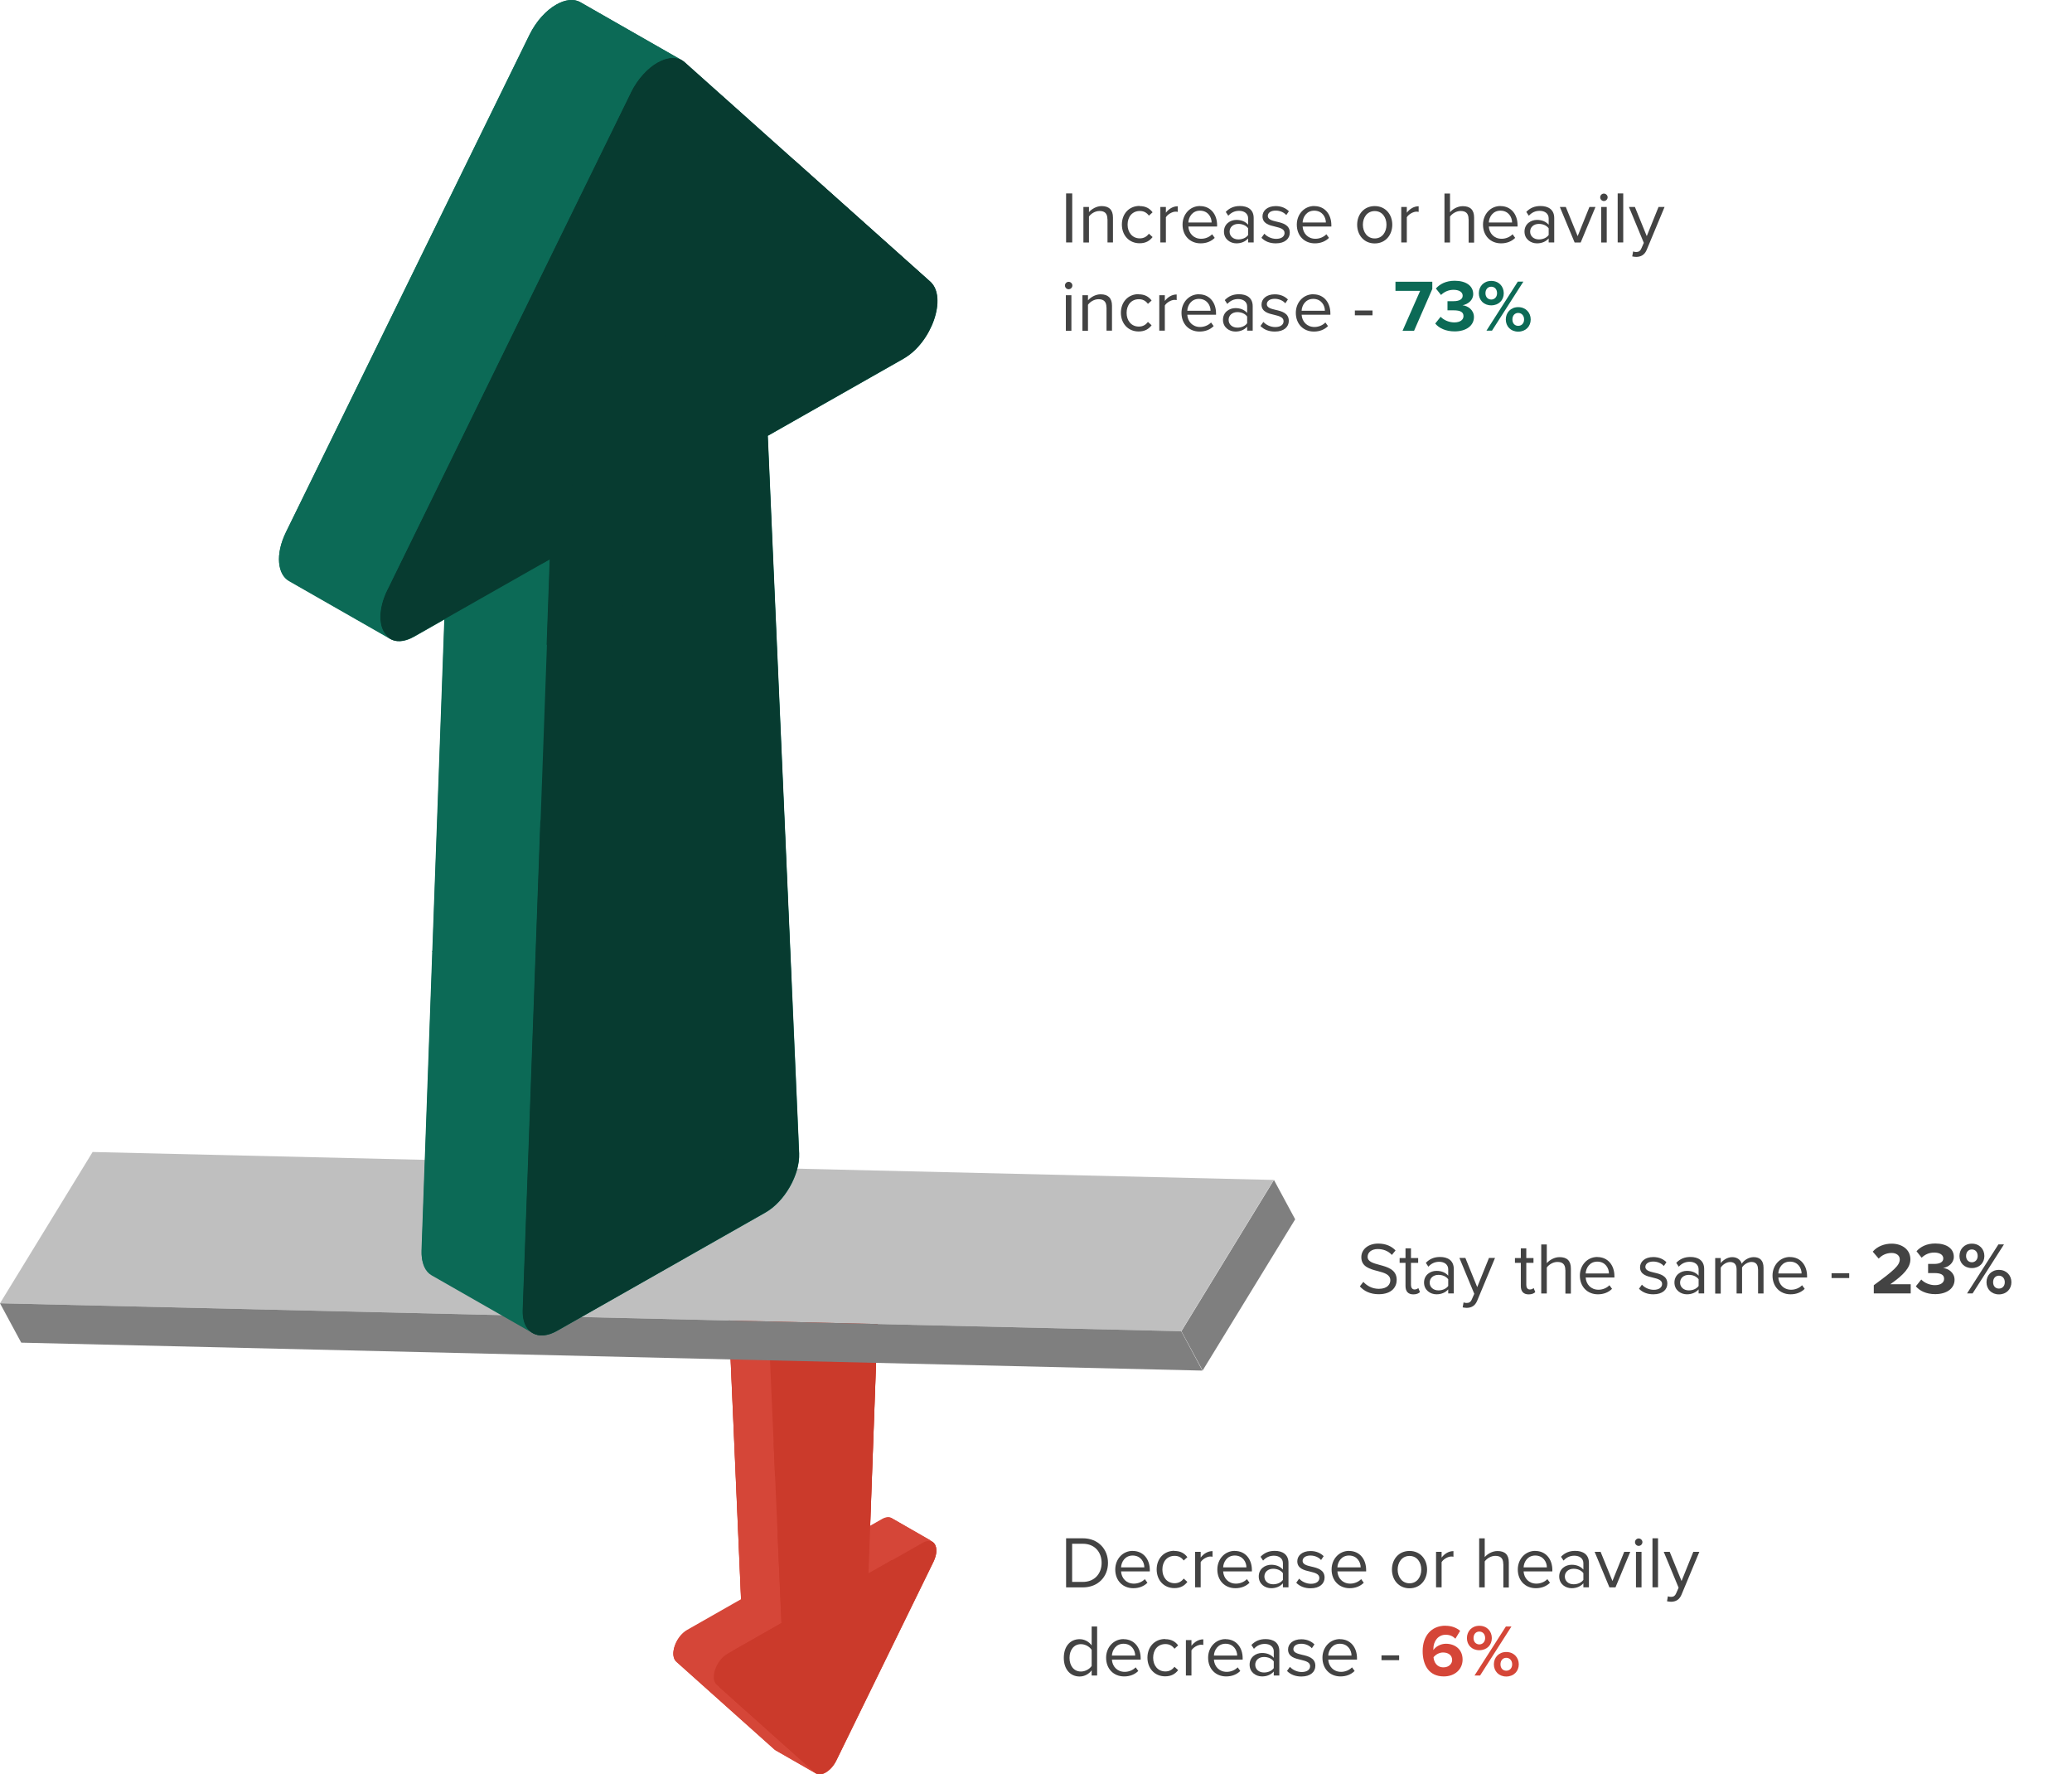 <?xml version="1.0" encoding="UTF-8"?>
<svg id="Layer_1" data-name="Layer 1" xmlns="http://www.w3.org/2000/svg" viewBox="0 0 253.71 217.21">
  <rect x="129.84" y="21.05" width="77.02" height="21.81" style="opacity: 0;"/>
  <g>
    <path d="M130.54,23.68h.75v6h-.75v-6Z" style="fill: #434343;"/>
    <path d="M135.6,26.84c0-.77-.39-1.01-.97-1.01-.53,0-1.04.32-1.29.68v3.18h-.68v-4.35h.68v.63c.31-.36.9-.74,1.55-.74.91,0,1.39.46,1.39,1.4v3.05h-.67v-2.84Z" style="fill: #434343;"/>
    <path d="M139.54,25.23c.79,0,1.26.32,1.59.76l-.45.41c-.29-.4-.66-.57-1.11-.57-.93,0-1.5.71-1.5,1.67s.58,1.68,1.5,1.68c.45,0,.82-.18,1.11-.57l.45.41c-.33.43-.8.76-1.59.76-1.3,0-2.17-.99-2.17-2.29s.87-2.28,2.17-2.28Z" style="fill: #434343;"/>
    <path d="M142.08,25.34h.68v.7c.35-.46.86-.79,1.45-.79v.69c-.08-.02-.16-.03-.27-.03-.41,0-.98.34-1.18.69v3.08h-.68v-4.35Z" style="fill: #434343;"/>
    <path d="M146.94,25.23c1.31,0,2.09,1.03,2.09,2.33v.17h-3.52c.05.82.63,1.5,1.57,1.5.5,0,1-.2,1.34-.55l.32.44c-.43.43-1.02.67-1.73.67-1.29,0-2.21-.93-2.21-2.29,0-1.26.9-2.28,2.14-2.28ZM145.51,27.24h2.85c0-.65-.44-1.45-1.43-1.45-.93,0-1.39.78-1.42,1.45Z" style="fill: #434343;"/>
    <path d="M152.83,29.19c-.36.4-.85.6-1.44.6-.74,0-1.52-.5-1.52-1.44s.78-1.43,1.52-1.43c.59,0,1.09.19,1.44.59v-.78c0-.58-.47-.92-1.1-.92-.52,0-.95.19-1.33.6l-.31-.47c.47-.49,1.03-.72,1.74-.72.92,0,1.68.41,1.68,1.47v2.99h-.68v-.5ZM152.83,27.95c-.26-.36-.72-.54-1.2-.54-.63,0-1.07.4-1.07.95s.44.95,1.07.95c.48,0,.94-.18,1.2-.54v-.82Z" style="fill: #434343;"/>
    <path d="M154.83,28.62c.29.33.84.62,1.43.62.67,0,1.03-.3,1.03-.72,0-.48-.53-.63-1.12-.77-.74-.17-1.58-.37-1.58-1.27,0-.67.58-1.25,1.62-1.25.74,0,1.26.28,1.61.63l-.32.47c-.26-.31-.74-.55-1.3-.55-.59,0-.96.27-.96.66,0,.42.5.56,1.06.69.76.17,1.63.39,1.63,1.35,0,.73-.58,1.31-1.71,1.31-.71,0-1.31-.22-1.76-.68l.35-.49Z" style="fill: #434343;"/>
    <path d="M160.93,25.23c1.31,0,2.09,1.03,2.09,2.33v.17h-3.52c.05.82.63,1.5,1.57,1.5.5,0,1-.2,1.34-.55l.32.44c-.43.43-1.02.67-1.73.67-1.29,0-2.21-.93-2.21-2.29,0-1.26.9-2.28,2.14-2.28ZM159.5,27.24h2.85c0-.65-.44-1.45-1.43-1.45-.93,0-1.39.78-1.42,1.45Z" style="fill: #434343;"/>
    <path d="M166.18,27.51c0-1.26.83-2.28,2.15-2.28s2.15,1.02,2.15,2.28-.83,2.29-2.15,2.29-2.15-1.03-2.15-2.29ZM169.77,27.51c0-.88-.51-1.67-1.44-1.67s-1.45.79-1.45,1.67.52,1.68,1.45,1.68,1.44-.79,1.44-1.68Z" style="fill: #434343;"/>
    <path d="M171.58,25.34h.68v.7c.35-.46.86-.79,1.45-.79v.69c-.08-.02-.16-.03-.27-.03-.41,0-.98.34-1.18.69v3.08h-.68v-4.35Z" style="fill: #434343;"/>
    <path d="M179.82,26.82c0-.76-.4-.99-.98-.99-.52,0-1.03.32-1.29.68v3.18h-.68v-6h.68v2.29c.31-.36.9-.74,1.56-.74.91,0,1.39.44,1.39,1.39v3.07h-.67v-2.86Z" style="fill: #434343;"/>
    <path d="M183.73,25.23c1.31,0,2.09,1.03,2.09,2.33v.17h-3.52c.05.82.63,1.5,1.57,1.5.5,0,1-.2,1.34-.55l.32.44c-.43.43-1.02.67-1.73.67-1.29,0-2.21-.93-2.21-2.29,0-1.26.9-2.28,2.14-2.28ZM182.3,27.24h2.85c0-.65-.44-1.45-1.43-1.45-.93,0-1.39.78-1.42,1.45Z" style="fill: #434343;"/>
    <path d="M189.63,29.19c-.36.4-.85.6-1.44.6-.74,0-1.52-.5-1.52-1.44s.78-1.43,1.52-1.43c.59,0,1.09.19,1.44.59v-.78c0-.58-.47-.92-1.1-.92-.52,0-.95.19-1.33.6l-.31-.47c.47-.49,1.03-.72,1.74-.72.92,0,1.68.41,1.68,1.47v2.99h-.68v-.5ZM189.63,27.95c-.26-.36-.72-.54-1.2-.54-.63,0-1.07.4-1.07.95s.44.95,1.07.95c.48,0,.94-.18,1.2-.54v-.82Z" style="fill: #434343;"/>
    <path d="M191,25.34h.73l1.45,3.57,1.44-3.57h.74l-1.81,4.35h-.74l-1.81-4.35Z" style="fill: #434343;"/>
    <path d="M195.94,24.15c0-.25.21-.45.45-.45s.46.2.46.45-.21.46-.46.46-.45-.21-.45-.46ZM196.06,25.34h.68v4.35h-.68v-4.35Z" style="fill: #434343;"/>
    <path d="M198.08,23.68h.68v6h-.68v-6Z" style="fill: #434343;"/>
    <path d="M200.34,30.85c.3,0,.5-.1.65-.46l.29-.66-1.82-4.39h.73l1.45,3.57,1.44-3.57h.74l-2.18,5.23c-.26.63-.7.87-1.28.88-.14,0-.37-.03-.5-.06l.11-.61c.1.05.26.07.37.07Z" style="fill: #434343;"/>
  </g>
  <g>
    <path d="M130.4,34.95c0-.25.21-.45.45-.45s.46.2.46.45-.21.46-.46.46-.45-.21-.45-.46ZM130.51,36.14h.68v4.35h-.68v-4.35Z" style="fill: #434343;"/>
    <path d="M135.48,37.64c0-.77-.39-1.01-.97-1.01-.53,0-1.04.32-1.29.68v3.18h-.68v-4.35h.68v.63c.31-.36.9-.74,1.55-.74.91,0,1.39.46,1.39,1.4v3.05h-.67v-2.84Z" style="fill: #434343;"/>
    <path d="M139.42,36.03c.79,0,1.26.32,1.59.76l-.45.41c-.29-.4-.66-.57-1.11-.57-.93,0-1.5.71-1.5,1.67s.58,1.68,1.5,1.68c.45,0,.82-.18,1.11-.57l.45.41c-.33.43-.8.76-1.59.76-1.3,0-2.17-.99-2.17-2.29s.87-2.28,2.17-2.28Z" style="fill: #434343;"/>
    <path d="M141.95,36.14h.68v.7c.35-.46.86-.79,1.45-.79v.69c-.08-.02-.16-.03-.27-.03-.41,0-.98.34-1.18.69v3.08h-.68v-4.35Z" style="fill: #434343;"/>
    <path d="M146.81,36.03c1.31,0,2.09,1.03,2.09,2.33v.17h-3.52c.05.82.63,1.5,1.57,1.5.5,0,1-.2,1.34-.55l.32.44c-.43.43-1.02.67-1.73.67-1.29,0-2.21-.93-2.21-2.29,0-1.26.9-2.28,2.14-2.28ZM145.38,38.04h2.85c0-.65-.44-1.45-1.43-1.45-.93,0-1.39.78-1.42,1.45Z" style="fill: #434343;"/>
    <path d="M152.71,39.99c-.36.4-.85.6-1.44.6-.74,0-1.52-.5-1.52-1.44s.78-1.43,1.52-1.43c.59,0,1.09.19,1.44.59v-.78c0-.58-.47-.92-1.1-.92-.52,0-.95.19-1.33.6l-.31-.47c.47-.49,1.03-.72,1.74-.72.92,0,1.68.41,1.68,1.47v2.99h-.68v-.5ZM152.71,38.75c-.26-.36-.72-.54-1.2-.54-.63,0-1.07.4-1.07.95s.44.95,1.07.95c.48,0,.94-.18,1.2-.54v-.82Z" style="fill: #434343;"/>
    <path d="M154.71,39.42c.29.33.84.62,1.43.62.67,0,1.03-.3,1.03-.72,0-.48-.53-.63-1.12-.77-.74-.17-1.58-.37-1.58-1.27,0-.67.58-1.25,1.62-1.25.74,0,1.26.28,1.61.63l-.32.47c-.26-.31-.74-.55-1.3-.55-.59,0-.96.27-.96.66,0,.42.5.56,1.06.69.76.17,1.63.39,1.63,1.35,0,.73-.58,1.31-1.71,1.31-.71,0-1.31-.22-1.76-.68l.35-.49Z" style="fill: #434343;"/>
    <path d="M160.81,36.03c1.31,0,2.09,1.03,2.09,2.33v.17h-3.52c.05.82.63,1.5,1.57,1.5.5,0,1-.2,1.34-.55l.32.44c-.43.43-1.02.67-1.73.67-1.29,0-2.21-.93-2.21-2.29,0-1.26.9-2.28,2.14-2.28ZM159.38,38.04h2.85c0-.65-.44-1.45-1.43-1.45-.93,0-1.39.78-1.42,1.45Z" style="fill: #434343;"/>
    <path d="M165.9,38.01h2.16v.59h-2.16v-.59Z" style="fill: #434343;"/>
  </g>
  <g>
    <path d="M173.9,35.61h-3.03v-1.12h4.51v.89l-2.23,5.11h-1.41l2.15-4.88Z" style="fill: #0c6a56;"/>
    <path d="M176.41,38.79c.41.43,1.07.68,1.66.68.73,0,1.13-.32,1.13-.77,0-.49-.37-.71-1.21-.71-.25,0-.66,0-.75,0v-1.12c.11,0,.51,0,.75,0,.67,0,1.11-.22,1.11-.67,0-.48-.49-.72-1.12-.72-.58,0-1.11.22-1.53.63l-.63-.79c.49-.55,1.24-.95,2.3-.95,1.4,0,2.27.63,2.27,1.63,0,.76-.65,1.25-1.31,1.37.61.06,1.4.54,1.4,1.44,0,1.04-.93,1.76-2.37,1.76-1.11,0-1.93-.42-2.37-.96l.67-.84Z" style="fill: #0c6a56;"/>
    <path d="M182.6,34.39c.93,0,1.53.67,1.53,1.51s-.6,1.48-1.53,1.48-1.52-.64-1.52-1.48.6-1.51,1.52-1.51ZM182.6,35.1c-.41,0-.71.3-.71.8,0,.47.31.77.71.77s.71-.31.71-.77c0-.5-.3-.8-.71-.8ZM185.85,34.48h.68l-3.84,6h-.68l3.84-6ZM185.9,37.6c.92,0,1.53.67,1.53,1.51s-.61,1.49-1.53,1.49-1.52-.65-1.52-1.49.6-1.51,1.52-1.51ZM185.9,38.31c-.41,0-.71.31-.71.8s.3.78.71.78.72-.3.72-.78-.31-.8-.72-.8Z" style="fill: #0c6a56;"/>
  </g>
  <rect x="129.84" y="185.69" width="87.33" height="21.81" style="opacity: 0;"/>
  <g>
    <path d="M130.54,188.32h2.05c1.86,0,3.08,1.31,3.08,3.01s-1.22,3-3.08,3h-2.05v-6ZM132.59,193.66c1.46,0,2.3-1.04,2.3-2.33s-.82-2.34-2.3-2.34h-1.31v4.67h1.31Z" style="fill: #434343;"/>
    <path d="M138.7,189.87c1.31,0,2.09,1.03,2.09,2.33v.17h-3.52c.05.82.63,1.5,1.57,1.5.5,0,1-.2,1.34-.55l.32.44c-.43.43-1.02.67-1.73.67-1.29,0-2.21-.93-2.21-2.29,0-1.26.9-2.28,2.14-2.28ZM137.27,191.88h2.85c0-.65-.44-1.45-1.43-1.45-.93,0-1.39.78-1.42,1.45Z" style="fill: #434343;"/>
    <path d="M143.8,189.87c.79,0,1.26.32,1.59.76l-.45.41c-.29-.4-.66-.57-1.11-.57-.93,0-1.5.71-1.5,1.67s.58,1.68,1.5,1.68c.45,0,.82-.18,1.11-.57l.45.41c-.33.43-.8.76-1.59.76-1.3,0-2.17-.99-2.17-2.29s.87-2.28,2.17-2.28Z" style="fill: #434343;"/>
    <path d="M146.34,189.98h.68v.7c.35-.46.86-.79,1.45-.79v.69c-.08-.02-.16-.03-.27-.03-.41,0-.98.34-1.18.69v3.08h-.68v-4.35Z" style="fill: #434343;"/>
    <path d="M151.2,189.87c1.31,0,2.09,1.03,2.09,2.33v.17h-3.52c.05.82.63,1.5,1.57,1.5.5,0,1-.2,1.34-.55l.32.44c-.43.43-1.02.67-1.73.67-1.29,0-2.21-.93-2.21-2.29,0-1.26.9-2.28,2.14-2.28ZM149.77,191.88h2.85c0-.65-.44-1.45-1.43-1.45-.93,0-1.39.78-1.42,1.45Z" style="fill: #434343;"/>
    <path d="M157.09,193.83c-.36.4-.85.6-1.44.6-.74,0-1.52-.5-1.52-1.44s.78-1.43,1.52-1.43c.59,0,1.09.19,1.44.59v-.78c0-.58-.47-.92-1.1-.92-.52,0-.95.19-1.33.6l-.31-.47c.47-.49,1.03-.72,1.74-.72.92,0,1.68.41,1.68,1.47v2.99h-.68v-.5ZM157.09,192.59c-.26-.36-.72-.54-1.2-.54-.63,0-1.07.4-1.07.95s.44.95,1.07.95c.48,0,.94-.18,1.2-.54v-.82Z" style="fill: #434343;"/>
    <path d="M159.09,193.27c.29.33.84.62,1.43.62.67,0,1.03-.3,1.03-.72,0-.48-.53-.63-1.12-.77-.74-.17-1.58-.37-1.58-1.27,0-.67.58-1.25,1.62-1.25.74,0,1.26.28,1.61.63l-.32.47c-.26-.31-.74-.55-1.3-.55-.59,0-.96.27-.96.66,0,.42.5.56,1.06.69.76.17,1.63.39,1.63,1.35,0,.73-.58,1.31-1.71,1.31-.71,0-1.31-.22-1.76-.68l.35-.49Z" style="fill: #434343;"/>
    <path d="M165.19,189.87c1.31,0,2.09,1.03,2.09,2.33v.17h-3.52c.05.82.63,1.5,1.57,1.5.5,0,1-.2,1.34-.55l.32.44c-.43.43-1.02.67-1.73.67-1.29,0-2.21-.93-2.21-2.29,0-1.26.9-2.28,2.14-2.28ZM163.76,191.88h2.85c0-.65-.44-1.45-1.43-1.45-.93,0-1.39.78-1.42,1.45Z" style="fill: #434343;"/>
    <path d="M170.44,192.15c0-1.26.83-2.28,2.15-2.28s2.15,1.02,2.15,2.28-.83,2.29-2.15,2.29-2.15-1.03-2.15-2.29ZM174.03,192.15c0-.88-.51-1.67-1.44-1.67s-1.45.79-1.45,1.67.52,1.68,1.45,1.68,1.44-.79,1.44-1.68Z" style="fill: #434343;"/>
    <path d="M175.84,189.98h.68v.7c.35-.46.86-.79,1.45-.79v.69c-.08-.02-.16-.03-.27-.03-.41,0-.98.34-1.18.69v3.08h-.68v-4.35Z" style="fill: #434343;"/>
    <path d="M184.07,191.46c0-.76-.4-.99-.98-.99-.52,0-1.03.32-1.29.68v3.18h-.68v-6h.68v2.29c.31-.36.9-.74,1.56-.74.91,0,1.39.44,1.39,1.39v3.07h-.67v-2.86Z" style="fill: #434343;"/>
    <path d="M187.99,189.87c1.31,0,2.09,1.03,2.09,2.33v.17h-3.52c.05.82.63,1.5,1.57,1.5.5,0,1-.2,1.34-.55l.32.44c-.43.43-1.02.67-1.73.67-1.29,0-2.21-.93-2.21-2.29,0-1.26.9-2.28,2.14-2.28ZM186.56,191.88h2.85c0-.65-.44-1.45-1.43-1.45-.93,0-1.39.78-1.42,1.45Z" style="fill: #434343;"/>
    <path d="M193.88,193.83c-.36.4-.85.6-1.44.6-.74,0-1.52-.5-1.52-1.44s.78-1.43,1.52-1.43c.59,0,1.09.19,1.44.59v-.78c0-.58-.47-.92-1.1-.92-.52,0-.95.19-1.33.6l-.31-.47c.47-.49,1.03-.72,1.74-.72.92,0,1.68.41,1.68,1.47v2.99h-.68v-.5ZM193.88,192.59c-.26-.36-.72-.54-1.2-.54-.63,0-1.07.4-1.07.95s.44.95,1.07.95c.48,0,.94-.18,1.2-.54v-.82Z" style="fill: #434343;"/>
    <path d="M195.26,189.98h.73l1.45,3.57,1.44-3.57h.74l-1.81,4.35h-.74l-1.81-4.35Z" style="fill: #434343;"/>
    <path d="M200.2,188.79c0-.25.21-.45.45-.45s.46.2.46.45-.21.46-.46.46-.45-.21-.45-.46ZM200.32,189.98h.68v4.35h-.68v-4.35Z" style="fill: #434343;"/>
    <path d="M202.34,188.32h.68v6h-.68v-6Z" style="fill: #434343;"/>
    <path d="M204.6,195.49c.3,0,.5-.1.65-.46l.29-.66-1.82-4.39h.73l1.45,3.57,1.44-3.57h.74l-2.18,5.23c-.26.63-.7.87-1.28.88-.14,0-.37-.03-.5-.06l.11-.61c.1.05.26.07.37.07Z" style="fill: #434343;"/>
  </g>
  <g>
    <path d="M133.67,204.48c-.32.44-.86.76-1.47.76-1.13,0-1.94-.86-1.94-2.28s.79-2.29,1.94-2.29c.59,0,1.12.29,1.47.76v-2.31h.67v6h-.67v-.65ZM133.67,201.98c-.24-.38-.77-.7-1.31-.7-.87,0-1.4.72-1.4,1.68s.52,1.67,1.4,1.67c.54,0,1.06-.31,1.31-.68v-1.97Z" style="fill: #434343;"/>
    <path d="M137.58,200.67c1.31,0,2.09,1.03,2.09,2.33v.17h-3.52c.05.82.63,1.5,1.57,1.5.5,0,1-.2,1.34-.55l.32.44c-.43.43-1.02.67-1.73.67-1.29,0-2.21-.93-2.21-2.29,0-1.26.9-2.28,2.14-2.28ZM136.15,202.68h2.85c0-.65-.44-1.45-1.43-1.45-.93,0-1.39.78-1.42,1.45Z" style="fill: #434343;"/>
    <path d="M142.67,200.67c.79,0,1.26.32,1.59.76l-.45.41c-.29-.4-.66-.57-1.11-.57-.93,0-1.5.71-1.5,1.67s.58,1.68,1.5,1.68c.45,0,.82-.18,1.11-.57l.45.41c-.33.43-.8.76-1.59.76-1.3,0-2.17-.99-2.17-2.29s.87-2.28,2.17-2.28Z" style="fill: #434343;"/>
    <path d="M145.21,200.78h.68v.7c.35-.46.86-.79,1.45-.79v.69c-.08-.02-.16-.03-.27-.03-.41,0-.98.34-1.18.69v3.08h-.68v-4.35Z" style="fill: #434343;"/>
    <path d="M150.07,200.67c1.31,0,2.09,1.03,2.09,2.33v.17h-3.52c.05.82.63,1.5,1.57,1.5.5,0,1-.2,1.34-.55l.32.44c-.43.43-1.02.67-1.73.67-1.29,0-2.21-.93-2.21-2.29,0-1.26.9-2.28,2.14-2.28ZM148.64,202.68h2.85c0-.65-.44-1.45-1.43-1.45-.93,0-1.39.78-1.42,1.45Z" style="fill: #434343;"/>
    <path d="M155.97,204.63c-.36.4-.85.6-1.44.6-.74,0-1.52-.5-1.52-1.44s.78-1.43,1.52-1.43c.59,0,1.09.19,1.44.59v-.78c0-.58-.47-.92-1.1-.92-.52,0-.95.19-1.33.6l-.31-.47c.47-.49,1.03-.72,1.74-.72.92,0,1.68.41,1.68,1.47v2.99h-.68v-.5ZM155.97,203.39c-.26-.36-.72-.54-1.2-.54-.63,0-1.07.4-1.07.95s.44.95,1.07.95c.48,0,.94-.18,1.2-.54v-.82Z" style="fill: #434343;"/>
    <path d="M157.96,204.07c.29.33.84.62,1.43.62.67,0,1.03-.3,1.03-.72,0-.48-.53-.63-1.12-.77-.74-.17-1.58-.37-1.58-1.27,0-.67.58-1.25,1.62-1.25.74,0,1.26.28,1.61.63l-.32.47c-.26-.31-.74-.55-1.3-.55-.59,0-.96.27-.96.66,0,.42.5.56,1.06.69.76.17,1.63.39,1.63,1.35,0,.73-.58,1.31-1.71,1.31-.71,0-1.31-.22-1.76-.68l.35-.49Z" style="fill: #434343;"/>
    <path d="M164.07,200.67c1.31,0,2.09,1.03,2.09,2.33v.17h-3.52c.05.82.63,1.5,1.57,1.5.5,0,1-.2,1.34-.55l.32.44c-.43.43-1.02.67-1.73.67-1.29,0-2.21-.93-2.21-2.29,0-1.26.9-2.28,2.14-2.28ZM162.64,202.68h2.85c0-.65-.44-1.45-1.43-1.45-.93,0-1.39.78-1.42,1.45Z" style="fill: #434343;"/>
    <path d="M169.16,202.65h2.16v.59h-2.16v-.59Z" style="fill: #434343;"/>
  </g>
  <g>
    <path d="M177.02,199.03c.73,0,1.34.25,1.77.62l-.58.96c-.32-.31-.67-.48-1.2-.48-.91,0-1.5.78-1.5,1.74,0,.04,0,.09,0,.13.28-.41.88-.77,1.54-.77,1.08,0,2.04.66,2.04,1.94,0,1.17-.93,2.06-2.3,2.06-1.83,0-2.59-1.4-2.59-3.1,0-1.82,1.03-3.11,2.8-3.11ZM176.7,202.3c-.45,0-.88.23-1.17.58.05.58.38,1.24,1.22,1.24.69,0,1.06-.47,1.06-.89,0-.65-.53-.93-1.12-.93Z" style="fill: #d54638;"/>
    <path d="M181.14,199.03c.93,0,1.53.67,1.53,1.51s-.6,1.48-1.53,1.48-1.52-.64-1.52-1.48.6-1.51,1.52-1.51ZM181.14,199.74c-.41,0-.71.3-.71.8,0,.47.31.77.71.77s.71-.31.71-.77c0-.5-.3-.8-.71-.8ZM184.39,199.12h.68l-3.84,6h-.68l3.84-6ZM184.44,202.24c.92,0,1.53.67,1.53,1.51s-.61,1.49-1.53,1.49-1.52-.65-1.52-1.49.6-1.51,1.52-1.51ZM184.44,202.95c-.41,0-.71.31-.71.8s.3.78.71.78.72-.3.72-.78-.31-.8-.72-.8Z" style="fill: #d54638;"/>
  </g>
  <rect x="166.16" y="149.71" width="87.55" height="10.91" style="opacity: 0;"/>
  <g>
    <path d="M166.94,156.93c.4.44,1.04.85,1.89.85,1.07,0,1.41-.58,1.41-1.04,0-.72-.73-.92-1.52-1.13-.96-.25-2.03-.52-2.03-1.7,0-.99.88-1.67,2.06-1.67.92,0,1.63.31,2.13.84l-.45.55c-.45-.5-1.08-.72-1.74-.72-.72,0-1.23.39-1.23.95,0,.6.69.78,1.46.99.98.26,2.1.57,2.1,1.83,0,.87-.59,1.76-2.21,1.76-1.04,0-1.81-.4-2.3-.96l.44-.57Z" style="fill: #434343;"/>
    <path d="M172.1,157.44v-2.84h-.72v-.59h.72v-1.19h.67v1.19h.88v.59h-.88v2.7c0,.32.14.56.44.56.19,0,.37-.08.46-.18l.2.5c-.17.16-.41.28-.81.28-.64,0-.96-.37-.96-1.02Z" style="fill: #434343;"/>
    <path d="M177.33,157.85c-.36.4-.85.6-1.44.6-.74,0-1.52-.5-1.52-1.44s.78-1.43,1.52-1.43c.59,0,1.09.19,1.44.59v-.78c0-.58-.47-.92-1.1-.92-.52,0-.95.19-1.33.6l-.31-.47c.47-.49,1.03-.72,1.74-.72.92,0,1.68.41,1.68,1.47v2.99h-.68v-.5ZM177.33,156.61c-.26-.36-.72-.54-1.2-.54-.63,0-1.07.4-1.07.95s.44.95,1.07.95c.48,0,.94-.18,1.2-.54v-.82Z" style="fill: #434343;"/>
    <path d="M179.58,159.51c.3,0,.5-.1.65-.46l.29-.66-1.82-4.39h.73l1.45,3.57,1.44-3.57h.74l-2.18,5.23c-.26.63-.7.87-1.28.88-.14,0-.37-.03-.5-.06l.11-.61c.1.05.26.07.37.07Z" style="fill: #434343;"/>
    <path d="M186.22,157.44v-2.84h-.72v-.59h.72v-1.19h.67v1.19h.88v.59h-.88v2.7c0,.32.14.56.44.56.19,0,.37-.08.46-.18l.2.5c-.17.16-.41.28-.81.28-.64,0-.96-.37-.96-1.02Z" style="fill: #434343;"/>
    <path d="M191.67,155.48c0-.76-.4-.99-.98-.99-.52,0-1.03.32-1.29.68v3.18h-.68v-6h.68v2.29c.31-.36.9-.74,1.56-.74.91,0,1.39.44,1.39,1.39v3.07h-.67v-2.86Z" style="fill: #434343;"/>
    <path d="M195.59,153.89c1.31,0,2.09,1.03,2.09,2.33v.17h-3.52c.05.82.63,1.5,1.57,1.5.5,0,1-.2,1.34-.55l.32.44c-.43.43-1.02.67-1.73.67-1.29,0-2.21-.93-2.21-2.29,0-1.26.9-2.28,2.14-2.28ZM194.16,155.9h2.85c0-.65-.44-1.45-1.43-1.45-.93,0-1.39.78-1.42,1.45Z" style="fill: #434343;"/>
    <path d="M201.06,157.28c.29.33.84.62,1.43.62.67,0,1.03-.3,1.03-.72,0-.48-.53-.63-1.12-.77-.74-.17-1.58-.37-1.58-1.27,0-.67.58-1.25,1.62-1.25.74,0,1.26.28,1.61.63l-.32.47c-.26-.31-.74-.55-1.3-.55-.59,0-.96.27-.96.66,0,.42.5.56,1.06.69.76.17,1.63.39,1.63,1.35,0,.73-.58,1.31-1.71,1.31-.71,0-1.31-.22-1.76-.68l.35-.49Z" style="fill: #434343;"/>
    <path d="M207.99,157.85c-.36.4-.85.6-1.44.6-.74,0-1.52-.5-1.52-1.44s.78-1.43,1.52-1.43c.59,0,1.09.19,1.44.59v-.78c0-.58-.47-.92-1.1-.92-.52,0-.95.19-1.33.6l-.31-.47c.47-.49,1.03-.72,1.74-.72.92,0,1.68.41,1.68,1.47v2.99h-.68v-.5ZM207.99,156.61c-.26-.36-.72-.54-1.2-.54-.63,0-1.07.4-1.07.95s.44.95,1.07.95c.48,0,.94-.18,1.2-.54v-.82Z" style="fill: #434343;"/>
    <path d="M215.26,155.39c0-.55-.24-.9-.8-.9-.45,0-.93.32-1.15.67v3.19h-.67v-2.95c0-.55-.23-.9-.8-.9-.44,0-.91.32-1.14.68v3.18h-.68v-4.35h.68v.63c.18-.28.76-.74,1.4-.74s1.04.36,1.17.81c.24-.4.83-.81,1.46-.81.79,0,1.21.44,1.21,1.31v3.14h-.67v-2.95Z" style="fill: #434343;"/>
    <path d="M219.18,153.89c1.31,0,2.09,1.03,2.09,2.33v.17h-3.52c.05.82.63,1.5,1.57,1.5.5,0,1-.2,1.34-.55l.32.44c-.43.43-1.02.67-1.73.67-1.29,0-2.21-.93-2.21-2.29,0-1.26.9-2.28,2.14-2.28ZM217.75,155.9h2.85c0-.65-.44-1.45-1.43-1.45-.93,0-1.39.78-1.42,1.45Z" style="fill: #434343;"/>
    <path d="M224.27,155.87h2.16v.59h-2.16v-.59Z" style="fill: #434343;"/>
  </g>
  <g>
    <path d="M229.44,157.34c2.46-1.81,3.18-2.43,3.18-3.17,0-.52-.48-.78-.98-.78-.68,0-1.2.27-1.6.69l-.73-.85c.58-.68,1.48-.98,2.31-.98,1.28,0,2.3.72,2.3,1.92,0,1.03-.85,1.92-2.46,3.05h2.5v1.12h-4.52v-1.01Z" style="fill: #434343;"/>
    <path d="M235.26,156.65c.41.43,1.07.68,1.66.68.73,0,1.13-.32,1.13-.77,0-.49-.37-.71-1.21-.71-.25,0-.66,0-.75,0v-1.12c.11,0,.51,0,.75,0,.67,0,1.11-.22,1.11-.67,0-.48-.49-.72-1.12-.72-.58,0-1.11.22-1.53.63l-.63-.79c.49-.55,1.24-.95,2.3-.95,1.4,0,2.27.63,2.27,1.63,0,.76-.65,1.25-1.31,1.37.61.06,1.4.54,1.4,1.44,0,1.04-.93,1.76-2.37,1.76-1.11,0-1.93-.42-2.37-.96l.67-.84Z" style="fill: #434343;"/>
    <path d="M241.45,152.25c.93,0,1.53.67,1.53,1.51s-.6,1.48-1.53,1.48-1.52-.64-1.52-1.48.6-1.51,1.52-1.51ZM241.45,152.96c-.41,0-.71.3-.71.8,0,.47.31.77.71.77s.71-.31.71-.77c0-.5-.3-.8-.71-.8ZM244.7,152.34h.68l-3.84,6h-.68l3.84-6ZM244.76,155.46c.92,0,1.53.67,1.53,1.51s-.61,1.49-1.53,1.49-1.52-.65-1.52-1.49.6-1.51,1.52-1.51ZM244.76,156.17c-.41,0-.71.31-.71.8s.3.78.71.78.72-.3.72-.78-.31-.8-.72-.8Z" style="fill: #434343;"/>
  </g>
  <path d="M114.66,189.74c0,.07,0,.14,0,.21h0c0,.09-.02.17-.03.26,0,.02,0,.04-.01.06-.03.17-.08.35-.15.54,0,.02-.02.04-.02.06-.04.09-.08.19-.12.29l-1,2.05-10.91,22.31c-.09.19-.2.36-.31.53-.21.3-.44.55-.69.74-.1.08-.21.15-.31.21-.04.03-.08.04-.13.07-.01,0-.03.01-.04.02-.03.02-.06.03-.09.04-.03,0-.05.02-.08.03-.03,0-.06.02-.09.02-.03,0-.06.02-.08.02-.03,0-.05.01-.08.01-.03,0-.05,0-.08,0-.03,0-.05,0-.08,0s-.05,0-.08,0c-.03,0-.05,0-.08,0-.02,0-.05,0-.07-.01-.03,0-.05-.01-.08-.02-.02,0-.04-.02-.06-.03-.02,0-.05-.02-.07-.03l-4.94-2.83s-.09-.06-.14-.1l-12.02-10.75c-.85-.76-.07-2.98,1.3-3.77l6.64-3.78-.55-12.71-.48-10.99-.5-11.43s0-.03,0-.04c0-.02,0-.04,0-.06,0-.01,0-.03,0-.04,0-.04,0-.08,0-.12,0-.03,0-.05,0-.08,0-.04,0-.08.01-.12,0-.03,0-.06.02-.09,0-.04.01-.07.02-.11,0-.03.02-.06.02-.1,0-.04.02-.07.03-.11.01-.03.02-.07.03-.1.01-.03.02-.07.04-.1.01-.04.03-.07.04-.11.01-.03.02-.06.04-.1.02-.04.03-.07.05-.11l.04-.09s.04-.07.06-.11l.05-.09s.04-.07.06-.1c.02-.03.04-.06.06-.09.02-.03.04-.06.06-.09.02-.03.04-.07.07-.1.02-.02.04-.05.06-.07.03-.03.05-.07.08-.1.02-.02.03-.04.05-.06.03-.04.07-.07.1-.11,0,0,.02-.02.03-.03.19-.2.4-.37.62-.49l10.19-5.8c.46-.26.88-.29,1.18-.11l4.96,2.84s-.04-.02-.06-.03c.04.02.08.04.12.07,0,0,0,0,0,0,.04.03.07.06.11.09,0,0,0,0,0,0,.03.03.06.07.09.1,0,0,0,0,0,.01.03.04.05.08.07.12,0,0,0,.01.01.02.02.04.04.09.05.13,0,0,0,.02,0,.02.02.05.03.1.04.15,0,0,0,.01,0,.02.02.12.03.26.03.4l-.68,18.88-.44,12.1,1.48-.84c.48-.27.88-.29,1.18-.12l4.95,2.84s-.02,0-.02-.01c.01,0,.03.02.04.03.03.02.06.04.09.06.02.02.05.04.07.06.02.02.03.04.05.06.02.02.04.05.06.08.02.03.04.06.05.09.02.04.04.07.05.11,0,.02.02.05.03.07.01.04.03.09.04.13,0,.02,0,.04.01.06,0,.06.02.12.02.18,0,.02,0,.04,0,.07Z" style="fill: #d54638; fill-rule: evenodd;"/>
  <path d="M114.31,191.15l-11.91,24.36c-.33.67-.82,1.2-1.31,1.47-.43.25-.86.3-1.19.11l-4.94-2.83s-.09-.06-.14-.1l-12.02-10.75c-.85-.76-.07-2.98,1.3-3.77l6.64-3.78-1.03-23.7-.5-11.43s0-.06,0-.1c0-1.03.73-2.28,1.65-2.8l10.19-5.8c.46-.26.88-.29,1.18-.11l4.96,2.84s-.04-.02-.06-.03c.35.17.56.57.54,1.16l-1.12,30.98,1.48-.84c.48-.27.88-.29,1.18-.12l4.95,2.84s-.02-.01-.03-.01c.57.3.73,1.27.17,2.41Z" style="fill: #d54638; fill-rule: evenodd;"/>
  <polygon points="89.71 172.12 90.74 195.82 95.69 198.66 94.66 174.96 89.71 172.12" style="fill: #d54638; fill-rule: evenodd;"/>
  <polygon points="94.16 163.55 89.21 160.72 89.71 172.14 94.66 174.98 94.16 163.55" style="fill: #d54638; fill-rule: evenodd;"/>
  <path d="M114.13,188.68c-.29-.17-.7-.15-1.17.12l-6.65,3.78-4.95-2.84,6.64-3.78c.48-.27.88-.29,1.18-.12l4.95,2.84Z" style="fill: #d54638; fill-rule: evenodd;"/>
  <path d="M99.92,216.99l-4.96-2.84s-.09-.06-.14-.1l-12.02-10.75,4.95,2.84,12.02,10.75s.09.07.14.1Z" style="fill: #d54638; fill-rule: evenodd;"/>
  <path d="M95.71,198.61l-6.65,3.78c-1.37.78-2.15,3.01-1.3,3.77l-4.95-2.84c-.85-.76-.07-2.98,1.3-3.77l6.64-3.78,4.96,2.84Z" style="fill: #d54638; fill-rule: evenodd;"/>
  <path d="M107.18,154.76c-.3-.17-.72-.15-1.18.11l-10.19,5.8-4.95-2.84,10.19-5.8c.46-.26.88-.29,1.18-.11l4.96,2.84Z" style="fill: #d54638; fill-rule: evenodd;"/>
  <path d="M94.16,163.56l-4.95-2.84c-.05-1.04.7-2.36,1.65-2.9l4.95,2.84c-.94.54-1.69,1.86-1.65,2.9Z" style="fill: #d54638; fill-rule: evenodd;"/>
  <path d="M106.01,154.87c.94-.54,1.7-.07,1.66,1.02l-1.33,36.76,6.64-3.78c1.38-.78,2.16.56,1.32,2.27l-11.91,24.36c-.33.67-.82,1.2-1.31,1.47-.49.28-.98.31-1.31.02l-12.02-10.75c-.84-.75-.07-2.98,1.3-3.77l6.64-3.78-1.53-35.13c-.05-1.04.7-2.36,1.65-2.9l10.19-5.8Z" style="fill: #cb3a2b; fill-rule: evenodd;"/>
  <polyline points="80.88 174.44 79.58 173.28 80.88 174.44" style="fill: #d54638; fill-rule: evenodd;"/>
  <polygon points="103.86 156.07 104.49 155.71 104.49 155.71 103.86 156.07" style="fill: #d54638; fill-rule: evenodd;"/>
  <polygon points="94.9 180.82 94.73 176.71 102.27 156.98 103.88 156.07 104.51 155.71 94.9 180.82" style="fill: #cb3a2b; fill-rule: evenodd;"/>
  <path d="M107.59,155.46s0-.02,0-.03c0,0,0,.02,0,.03ZM107.62,155.65s0-.09-.01-.13c0,.02,0,.03,0,.05,0,.03,0,.05,0,.08ZM107.62,155.85s0-.06,0-.09c0,.01,0,.03,0,.04,0,.02,0,.03,0,.05Z" style="fill: #d54638; fill-rule: evenodd;"/>
  <path d="M106.34,192.57l.35-.2-.35.2ZM89.79,201.98h0s3.47-1.97,3.47-1.97l-3.47,1.97ZM90.41,208.54l-2.33-2.09h0s2.33,2.09,2.33,2.09Z" style="fill: #d54638; fill-rule: evenodd;"/>
  <polygon points="95.5 194.37 95.21 187.77 95.21 187.77 95.21 187.77 95.5 194.37" style="fill: #d54638; fill-rule: evenodd;"/>
  <polygon points="92.94 210.78 88.07 206.42 88.07 206.42 90.41 208.51 92.94 210.78" style="fill: #d54638; fill-rule: evenodd;"/>
  <path d="M99.45,216.71l-6.51-5.82-2.54-2.27-2.33-2.09,1.71-4.47,3.47-1.97,2.44-1.39-.19-4.26-.29-6.6,12.4-32.42s0,0,0,.01c0,0,0,.02,0,.03,0,.02,0,.03,0,.05,0,0,0,0,0,.01,0,.04.01.08.01.13,0,0,0,.02,0,.02,0,.03,0,.06,0,.09,0,.03,0,.06,0,.09,0,.01,0,.02,0,.03l-1.33,36.76h0s.35-.2.35-.2l2.62-1.49-9.85,25.75Z" style="fill: #cb3a2b; fill-rule: evenodd;"/>
  <polygon points="147.26 167.78 158.59 149.27 155.99 144.45 144.66 162.97 147.26 167.78" style="fill: #7f7f7f; fill-rule: evenodd;"/>
  <polygon points="144.64 162.97 155.97 144.45 11.34 141.03 0 159.55 144.64 162.97" style="fill: #bfbfbf; fill-rule: evenodd;"/>
  <polygon points="0 159.55 2.6 164.37 147.23 167.79 144.64 162.97 0 159.55" style="fill: #7f7f7f; fill-rule: evenodd;"/>
  <path d="M110.66,43.91l-16.64,9.45,3.84,87.84c.11,2.61-1.77,5.91-4.13,7.25l-25.52,14.49c-1.17.66-2.22.71-2.97.27l-12.39-7.08c-.79-.45-1.25-1.44-1.21-2.83l1.32-36.67,1.48-40.8-3.71,2.11c-1.25.71-2.3.71-3.03.23.03.02.06.05.09.06l-12.41-7.09c-1.37-.78-1.73-3.19-.36-5.98l16.96-34.64,12.87-26.27c.83-1.69,2.05-2.99,3.28-3.69,1.07-.6,2.13-.75,2.94-.29l12.39,7.08c.13.08.25.16.37.26l30.09,26.88c2.11,1.89.18,7.46-3.26,9.41Z" style="fill: #0c6a56; fill-rule: evenodd;"/>
  <path d="M64.02,160.15l1.32-36.67-12.41-7.09-1.32,36.67c-.05,1.4.42,2.38,1.21,2.83l12.41,7.09c-.79-.45-1.26-1.44-1.21-2.83Z" style="fill: #0c6a56; fill-rule: evenodd;"/>
  <polygon points="67.34 68.36 54.93 61.27 52.93 116.51 65.34 123.6 67.34 68.36" style="fill: #0c6a56; fill-rule: evenodd;"/>
  <path d="M80.52,7.64c1.23-.7,2.45-.79,3.29-.04l30.09,26.88c2.11,1.89.18,7.46-3.26,9.41l-16.64,9.45,3.84,87.84c.11,2.61-1.77,5.91-4.13,7.25l-25.52,14.49c-2.36,1.34-4.26.18-4.16-2.55l3.32-91.91-16.64,9.45c-3.44,1.96-5.4-1.41-3.3-5.69l29.83-60.91c.83-1.69,2.05-2.99,3.28-3.69Z" style="fill: #073b30; fill-rule: evenodd;"/>
  <path d="M77.23,11.34c.83-1.69,2.06-2.99,3.28-3.69,1.07-.61,2.14-.76,2.94-.29L71.05.27c-.81-.47-1.87-.32-2.94.29-1.23.7-2.45,2.01-3.28,3.69l-12.87,26.27,12.41,7.09,12.87-26.27Z" style="fill: #0c6a56; fill-rule: evenodd;"/>
  <path d="M47.44,72.19l16.96-34.64-12.41-7.09-16.96,34.64c-1.37,2.8-1.01,5.2.36,5.98l12.41,7.09c-1.38-.79-1.74-3.19-.37-5.98Z" style="fill: #0c6a56; fill-rule: evenodd;"/>
  <path d="M91.6,14.59l-3.26-2.91h0s3.26,2.91,3.26,2.91h0ZM67.21,71.19l.1-2.72h0s-.1,2.72-.1,2.72Z" style="fill: #0c6a56; fill-rule: evenodd;"/>
  <polygon points="66.93 79 67.21 71.19 67.31 68.47 67.31 68.47 66.38 69 88.34 11.68 91.6 14.59 66.93 79" style="fill: #073b30; fill-rule: evenodd;"/>
  <path d="M95.73,93.82l-.02-.34-1.76-40.24h0s1.77,40.58,1.77,40.58ZM66.29,163.39s-.08,0-.12,0c.04,0,.08,0,.11,0,.48,0,1.01-.13,1.57-.41.09-.05.19-.1.29-.15l15.8-8.97h0s-15.8,8.97-15.8,8.97c-.67.38-1.3.56-1.86.56Z" style="fill: #0c6a56; fill-rule: evenodd;"/>
  <path d="M108.16,45.21l2.43-1.38c1.99-1.13,3.47-3.46,3.96-5.59-.49,2.13-1.98,4.47-3.96,5.59l-2.43,1.38ZM95.71,93.51l-1.76-40.24h0s1.76,40.24,1.76,40.24ZM67.86,163.02c.09-.05.19-.1.29-.15l15.8-8.97-15.8,8.97c-.1.05-.19.1-.29.15Z" style="fill: #0c6a56; fill-rule: evenodd;"/>
  <path d="M66.29,163.46s-.08,0-.11,0c-1.35-.06-2.25-1.2-2.18-3.1l2.16-59.79,31.04-81.01,16.67,14.9c.89.8,1.06,2.26.7,3.82-.49,2.13-1.98,4.47-3.96,5.59l-2.43,1.38-14.21,8.07h0s0,0,0,0l1.76,40.24.02.34,1.15,26.28-12.93,33.75-15.8,8.97c-.1.05-.19.11-.29.15-.56.28-1.1.41-1.57.41Z" style="fill: #073b30; fill-rule: evenodd;"/>
</svg>